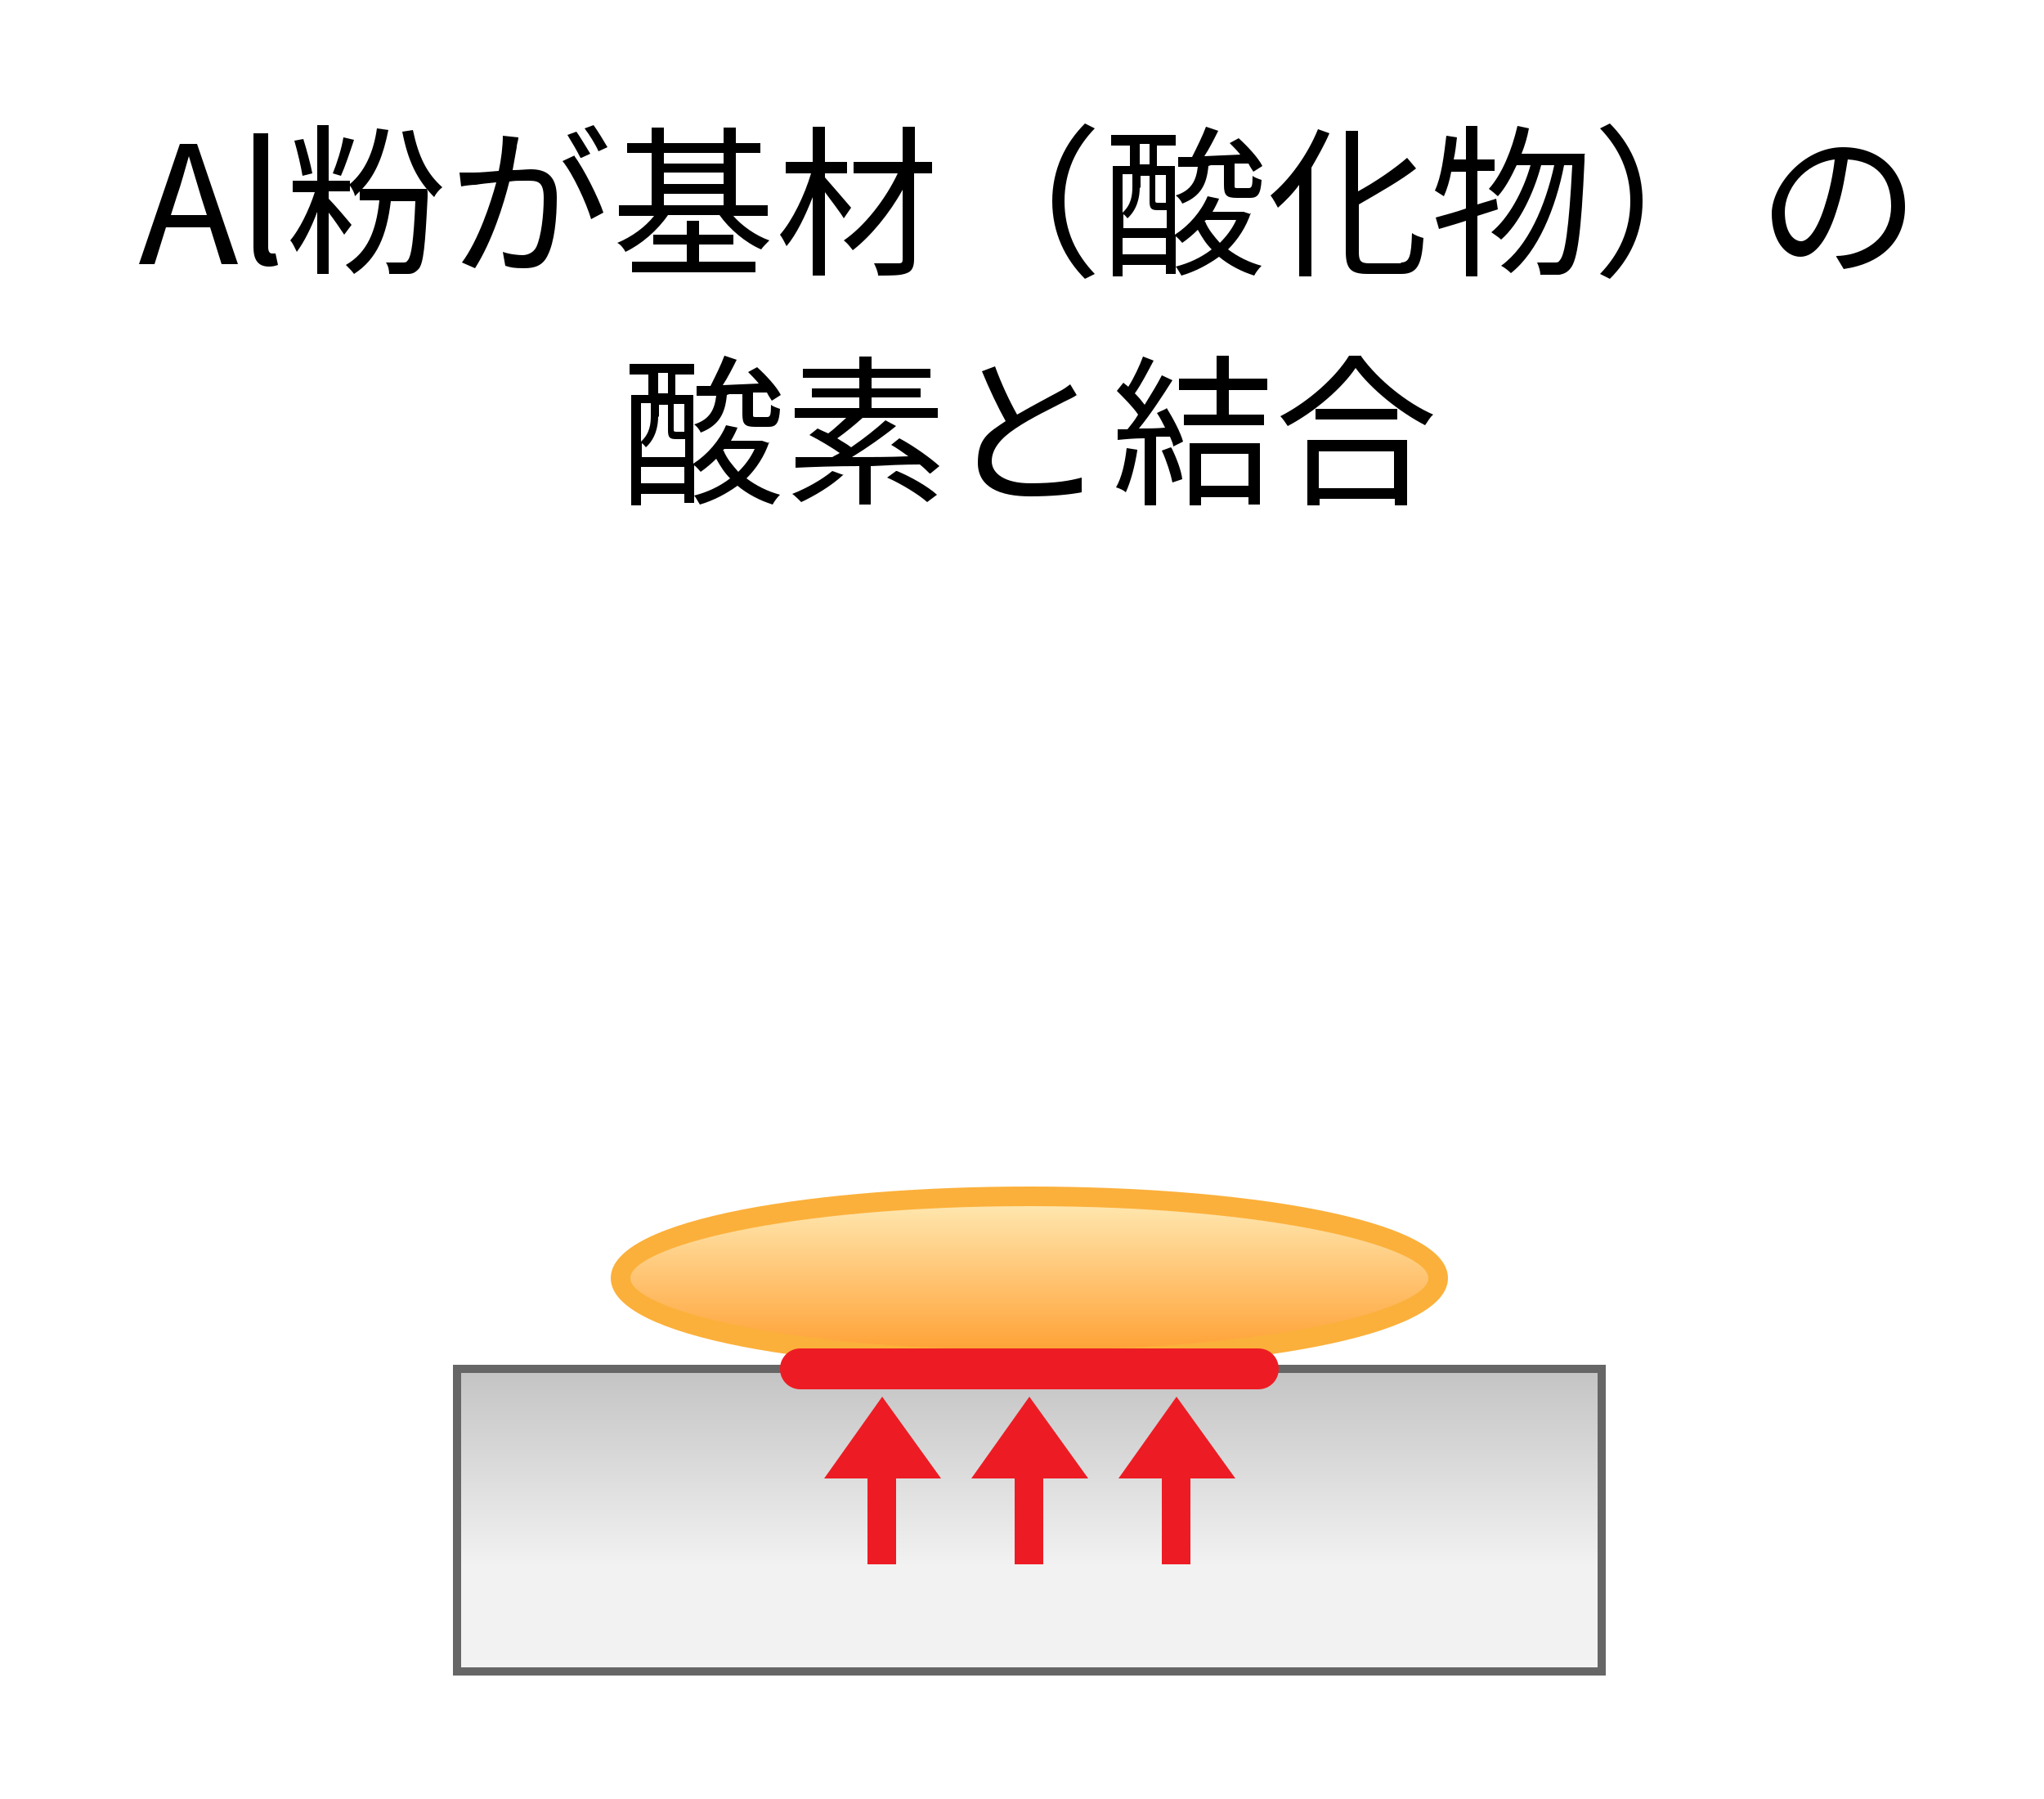 <?xml version="1.0" encoding="UTF-8"?>
<svg id="Layer_1" xmlns="http://www.w3.org/2000/svg" xmlns:xlink="http://www.w3.org/1999/xlink" version="1.1" viewBox="0 0 250 220">
  <!-- Generator: Adobe Illustrator 29.4.0, SVG Export Plug-In . SVG Version: 2.1.0 Build 152)  -->
  <defs>
    <style>
      .st0 {
        fill: #ed1c24;
      }

      .st1 {
        fill: url(#_名称未設定グラデーション_5);
      }

      .st2 {
        fill: #fff;
      }

      .st3 {
        fill: #666;
      }

      .st4 {
        fill: #fbb03b;
      }

      .st5 {
        fill: url(#_名称未設定グラデーション_14);
      }
    </style>
    <linearGradient id="_名称未設定グラデーション_5" data-name="名称未設定グラデーション 5" x1="125.9" y1="146.4" x2="125.9" y2="166.4" gradientUnits="userSpaceOnUse">
      <stop offset="0" stop-color="#ffeab4"/>
      <stop offset="1" stop-color="#ff9d2e"/>
    </linearGradient>
    <linearGradient id="_名称未設定グラデーション_14" data-name="名称未設定グラデーション 14" x1="125.9" y1="158.8" x2="125.9" y2="191.6" gradientUnits="userSpaceOnUse">
      <stop offset="0" stop-color="#b3b3b3"/>
      <stop offset="1" stop-color="#f2f2f2"/>
    </linearGradient>
  </defs>
  <rect class="st2" width="250" height="220"/>
  <g>
    <g>
      <ellipse class="st1" cx="125.9" cy="156.4" rx="50" ry="10"/>
      <path class="st4" d="M125.9,167.5c-25.4,0-51.2-3.8-51.2-11.2s25.8-11.2,51.2-11.2,51.2,3.8,51.2,11.2-25.8,11.2-51.2,11.2ZM125.9,147.5c-30.2,0-48.8,5.1-48.8,8.8s18.6,8.8,48.8,8.8,48.8-5.1,48.8-8.8-18.6-8.8-48.8-8.8Z"/>
    </g>
    <g>
      <path d="M25.7,27.8h-5.4l-1.4,4.5h-1.9l5-14.7h2.1l5,14.7h-2l-1.4-4.5ZM25.3,26.3l-.7-2.2c-.5-1.7-1-3.3-1.5-5h0c-.5,1.7-.9,3.3-1.5,5l-.7,2.2h4.4Z"/>
      <path d="M31,30.1v-13.8h1.8v13.9c0,.6.2.8.5.8s.2,0,.4,0l.3,1.4c-.3.1-.6.2-1.1.2-1.4,0-1.9-.9-1.9-2.4Z"/>
      <path d="M52.3,23.4s0,.5,0,.7c-.3,6-.5,8.1-1.1,8.8-.4.4-.7.6-1.3.6-.5,0-1.4,0-2.3,0,0-.4-.1-1-.4-1.4.9,0,1.6,0,2,0s.5,0,.7-.3c.4-.5.7-2.3.9-7.2h-3c-.5,4.2-1.7,7.1-4.5,8.9-.2-.3-.7-.8-1-1.1,2.6-1.5,3.7-4.1,4.1-7.9h-2.4v-1.1c-.2.2-.4.4-.6.6,0-.3-.3-.9-.6-1.3v.7h-2.6v.9c.7.7,2.4,2.7,2.8,3.2l-.9,1.2c-.4-.6-1.2-1.8-1.9-2.7v7.5h-1.4v-7.6c-.7,1.9-1.6,3.7-2.5,4.9-.2-.4-.5-1.1-.8-1.4,1.1-1.3,2.3-3.7,3-5.9h-2.7v-1.4h3v-6.8h1.4v6.8h2.6v.4c1.8-1.5,2.9-3.9,3.3-6.8l1.4.2c-.6,3-1.5,5.4-3.2,7.2h7.9ZM37,21.5c-.2-1.2-.6-2.9-1-4.3l1.1-.2c.4,1.3.9,3.1,1.1,4.2l-1.2.3ZM43.3,17.1c-.5,1.5-1.1,3.3-1.6,4.4l-1-.3c.5-1.2,1.1-3.1,1.3-4.4l1.3.3ZM50.5,15.9c.7,3.3,1.7,5.3,3.6,7-.4.3-.8.8-1,1.2-2.1-2.1-3.2-4.4-3.9-8l1.3-.2Z"/>
      <path d="M63.4,16.8c0,.4-.2.8-.2,1.2-.1.6-.3,1.7-.5,2.8.9,0,1.7-.1,2.2-.1,1.8,0,3.2.7,3.2,3.4s-.3,5.5-1.1,7.1c-.6,1.3-1.6,1.6-2.9,1.6s-1.7-.1-2.3-.3l-.3-1.7c.8.3,1.9.4,2.4.4s1.3-.2,1.7-1c.6-1.3.9-3.9.9-6s-.8-2.1-2.1-2.1-1.3,0-2.1.1c-.7,2.8-2.1,7.3-4.2,10.6l-1.6-.7c2-2.7,3.5-7.2,4.2-9.8-1,.1-2,.2-2.5.3-.5,0-1.3.1-1.8.2l-.2-1.7c.6,0,1.1,0,1.8,0,.7,0,1.8-.1,3-.2.3-1.4.5-3,.5-4.3l1.9.2ZM70.2,19c1.2,1.6,3,5.2,3.6,7l-1.5.8c-.6-2-2.2-5.5-3.5-7.1l1.5-.7ZM71,19.3c-.4-.8-1.1-2-1.6-2.8l1.1-.4c.5.7,1.2,1.9,1.7,2.7l-1.1.5ZM73.2,18.5c-.4-.9-1.1-2-1.7-2.8l1.1-.4c.5.7,1.3,2,1.7,2.7l-1.1.5Z"/>
      <path d="M89.6,26.3c1.1,1.3,2.8,2.5,4.5,3.1-.3.3-.8.8-1,1.1-1.9-.8-3.9-2.5-5.1-4.2h-6.3c-1.3,1.9-3.3,3.6-5.2,4.5-.2-.4-.6-.9-1-1.1,1.7-.7,3.4-1.9,4.5-3.3h-4.3v-1.3h4v-6.4h-3v-1.2h3v-1.9h1.5v1.9h7.3v-1.9h1.5v1.9h3v1.2h-3v6.4h3.9v1.3h-4.2ZM85.5,32h6.9v1.3h-15.1v-1.3h6.7v-2.1h-4.1v-1.2h4.1v-1.7h1.5v1.7h4.2v1.2h-4.2v2.1ZM81.2,18.7v1.3h7.3v-1.3h-7.3ZM81.2,22.5h7.3v-1.4h-7.3v1.4ZM81.2,25.1h7.3v-1.4h-7.3v1.4Z"/>
      <path d="M103.2,26.7c-.4-.7-1.5-2.1-2.3-3.2v10.2h-1.5v-9.6c-.9,2.3-2,4.6-3.2,6-.2-.4-.5-1-.8-1.4,1.5-1.7,3-4.8,3.8-7.5h-3.1v-1.4h3.3v-4.3h1.5v4.3h2.7v1.4h-2.7v.5c.7.8,2.7,3.1,3.2,3.7l-.9,1.3ZM113.9,21.2h-2.1v10.5c0,1-.3,1.5-.9,1.7-.7.3-1.8.3-3.5.3,0-.4-.3-1.1-.5-1.5,1.3,0,2.6,0,3,0,.4,0,.5-.1.5-.5v-8.5c-1.6,2.9-3.9,5.7-6.1,7.4-.3-.4-.7-.9-1.1-1.2,2.5-1.7,5.1-5,6.6-8.2h-5.4v-1.4h6v-4.3h1.5v4.3h2.1v1.4Z"/>
      <path d="M128.7,24.6c0-3.9,1.6-7.1,4-9.5l1.2.6c-2.3,2.4-3.7,5.3-3.7,8.9s1.4,6.5,3.7,8.9l-1.2.6c-2.4-2.4-4-5.6-4-9.5Z"/>
      <path d="M153,26c-.6,1.8-1.6,3.3-2.8,4.5,1.2.9,2.6,1.6,4.1,2-.3.3-.7.8-.9,1.2-1.6-.5-3.1-1.3-4.3-2.3-1.4,1-2.9,1.8-4.6,2.3-.2-.3-.5-.9-.7-1.1,1.6-.4,3.1-1.1,4.4-2.1-.7-.7-1.2-1.5-1.7-2.4-.6.6-1.2,1.1-1.9,1.6-.2-.2-.5-.6-.8-.8v4.6h-1.2v-1.1h-5.3v1.4h-1.2v-13.5h2.1v-2.5h-2.3v-1.3h7.9v1.3h-2.3v2.5h2.2v8.4c1.7-1.1,3.2-2.8,4-4.7l1.4.3c-.2.5-.5,1.1-.8,1.6h3.8s.9.3.9.3ZM139.4,22.9c0,1.2-.3,2.7-1.5,3.8-.1-.1-.3-.4-.5-.5v1.7h5.3v-2.2h-1.1c-.8,0-1-.2-1-1.1v-3.1h-1.1v1.5ZM137.3,21.4v4.6c1.1-1,1.2-2.2,1.2-3.2v-1.5h-1.2ZM142.6,31.1v-2h-5.3v2h5.3ZM139.4,20.1h1.2v-2.5h-1.2v2.5ZM142.6,21.4h-1.3v3.1c0,.2,0,.3.3.3h.7c.2,0,.2,0,.3,0v-3.4ZM147.8,20.3c-.2,2.2-.9,3.7-3.2,4.6-.1-.3-.5-.8-.8-1,1.9-.6,2.5-1.8,2.7-3.5h-2.4c0,.1,0-1.2,0-1.2h1.7c.6-1.2,1.3-2.6,1.7-3.7l1.5.5c-.5,1-1.1,2.2-1.7,3.1l4.4-.2c-.4-.5-.9-1-1.3-1.4l1.1-.6c1.1,1,2.4,2.4,2.9,3.4l-1.1.7c-.2-.3-.4-.6-.6-1h-1.7v2.6c0,.4,0,.4.4.4h1.3c.4,0,.5-.2.5-1.5.2.2.8.4,1.1.5-.1,1.8-.5,2.2-1.4,2.2h-1.6c-1.3,0-1.6-.3-1.6-1.6v-2.4h-1.6ZM147.4,27.1c.4,1,1.1,1.8,1.8,2.6.8-.8,1.5-1.7,2-2.8h-3.7l-.2.2Z"/>
      <path d="M162.6,16.3c-.6,1.4-1.4,2.8-2.2,4.2v13.3h-1.5v-11.2c-.8,1.1-1.7,2-2.6,2.8-.2-.4-.6-1.1-.9-1.5,2.3-1.9,4.5-4.9,5.8-8.1l1.4.5ZM171.3,32.1c1.1,0,1.3-.7,1.4-3.6.4.3,1,.5,1.4.6-.2,3.2-.7,4.4-2.7,4.4h-4.1c-2.1,0-2.7-.6-2.7-2.8v-14.7h1.5v7.4c2.2-1.2,4.5-2.8,6-4.1l1.1,1.3c-1.9,1.5-4.6,3-7,4.4v5.8c0,1.1.2,1.4,1.3,1.4h3.9Z"/>
      <path d="M180.7,26.5v7.3h-1.4v-6.8c-1.2.4-2.3.7-3.3,1l-.4-1.4c1-.3,2.3-.6,3.7-1.1v-4.5h-1.8c-.2,1.1-.5,2.1-.9,3-.3-.2-.8-.5-1.1-.7.8-1.7,1.1-4.2,1.4-6.7l1.3.2c-.1.9-.2,1.8-.4,2.7h1.5v-4.1h1.4v4.1h2.1v1.4h-2.1v4.1l2.3-.7.2,1.3-2.5.8ZM193.8,18.9s0,.6,0,.7c-.4,9.1-.9,12.2-1.7,13.2-.4.5-.8.7-1.4.8-.5,0-1.4,0-2.3,0,0-.4-.2-1.1-.4-1.5.9,0,1.7,0,2.1,0s.5,0,.7-.3c.6-.7,1.1-3.7,1.5-11.6h-1c-1,5.2-3.2,10.6-6.5,13.2-.3-.3-.8-.7-1.2-.9,3.3-2.4,5.4-7.3,6.5-12.3h-1.6c-.9,3.4-2.7,7.2-4.9,9.1-.3-.3-.8-.6-1.2-.9,2.1-1.7,3.9-5,4.8-8.2h-1.7c-.7,1.5-1.4,2.8-2.3,3.8-.2-.2-.8-.7-1.1-.9,1.6-1.8,2.8-4.7,3.5-7.7l1.4.3c-.2,1.1-.5,2.1-.9,3.1h6.4s1.4,0,1.4,0Z"/>
      <path d="M200.9,24.6c0,3.9-1.6,7.1-4,9.5l-1.2-.6c2.3-2.4,3.7-5.3,3.7-8.9s-1.4-6.5-3.7-8.9l1.2-.6c2.4,2.4,4,5.6,4,9.5Z"/>
      <path d="M224.6,31.3c.6,0,1.2-.1,1.7-.2,2.5-.6,5-2.4,5-5.9s-1.9-5.5-5.3-5.7c-.3,1.8-.6,3.8-1.2,5.7-1.2,4.1-2.8,6.2-4.6,6.2s-3.5-2-3.5-5.3,3.8-8.1,8.7-8.1,7.6,3.3,7.6,7.3-2.7,6.9-7.5,7.6l-.9-1.5ZM223.3,24.8c.5-1.6.9-3.5,1.1-5.3-3.8.5-6.1,3.7-6.1,6.4s1.2,3.6,2,3.6,2-1.3,3-4.7Z"/>
      <path d="M94.1,54c-.6,1.8-1.6,3.3-2.8,4.5,1.2.9,2.6,1.6,4.1,2-.3.3-.7.8-.9,1.2-1.6-.5-3.1-1.3-4.3-2.3-1.4,1-2.9,1.8-4.6,2.3-.2-.3-.5-.9-.7-1.1,1.6-.4,3.1-1.1,4.4-2.1-.7-.7-1.2-1.5-1.7-2.4-.6.6-1.2,1.1-1.9,1.6-.2-.2-.5-.6-.8-.8v4.6h-1.2v-1.1h-5.3v1.4h-1.2v-13.5h2.1v-2.5h-2.3v-1.3h7.9v1.3h-2.3v2.5h2.2v8.4c1.7-1.1,3.2-2.8,4-4.7l1.4.3c-.2.5-.5,1.1-.8,1.6h3.8s.9.3.9.3ZM80.5,50.9c0,1.2-.3,2.7-1.5,3.8-.1-.1-.3-.4-.5-.5v1.7h5.3v-2.2h-1.1c-.8,0-1-.2-1-1.1v-3.1h-1.1v1.5ZM78.4,49.4v4.6c1.1-1,1.2-2.2,1.2-3.2v-1.5h-1.2ZM83.7,59.1v-2h-5.3v2h5.3ZM80.5,48.1h1.2v-2.5h-1.2v2.5ZM83.7,49.4h-1.3v3.1c0,.2,0,.3.3.3h.7c.2,0,.2,0,.3,0v-3.4ZM88.9,48.3c-.2,2.2-.9,3.7-3.2,4.6-.1-.3-.5-.8-.8-1,1.9-.6,2.5-1.8,2.7-3.5h-2.4c0,.1,0-1.2,0-1.2h1.7c.6-1.2,1.3-2.6,1.7-3.7l1.5.5c-.5,1-1.1,2.2-1.7,3.1l4.4-.2c-.4-.5-.9-1-1.3-1.4l1.1-.6c1.1,1,2.4,2.4,2.9,3.4l-1.1.7c-.2-.3-.4-.6-.6-1h-1.7v2.6c0,.4,0,.4.4.4h1.3c.4,0,.5-.2.5-1.5.2.2.8.4,1.1.5-.1,1.8-.5,2.2-1.4,2.2h-1.6c-1.3,0-1.6-.3-1.6-1.6v-2.4h-1.6ZM88.5,55.1c.4,1,1.1,1.8,1.8,2.6.8-.8,1.5-1.7,2-2.8h-3.7l-.2.2Z"/>
      <path d="M103.1,58.1c-1.4,1.3-3.4,2.5-5.1,3.3-.3-.3-.8-.8-1.1-1,1.8-.7,3.7-1.8,4.9-2.8l1.4.5ZM113.7,57.9c-.3-.3-.7-.7-1.2-1.1-2,0-4,.1-6,.2v4.7h-1.4v-4.7c-2.9,0-5.7.1-7.8.2v-1.3c1.2,0,2.8,0,4.5,0,.3-.2.6-.3.9-.5-1-.7-2.5-1.6-3.7-2.2l1-.8c.4.2.8.4,1.3.6.7-.5,1.5-1.3,2.2-1.9h-6.3v-1.2h7.9v-1.3h-5.8v-1.1h5.8v-1.3h-6.9v-1.1h6.9v-1.5h1.5v1.5h7.2v1.1h-7.2v1.3h6v1.1h-6v1.3h8.1v1.2h-9.2c-1,.9-2.1,1.8-3.1,2.5.6.4,1.2.7,1.7,1.1,1.6-1.1,3.1-2.3,4.2-3.3l1.3.7c-1.6,1.3-3.6,2.7-5.4,3.8,2.2,0,4.6,0,6.9-.1-.7-.5-1.4-1-2.1-1.4l1-.8c1.7.9,3.8,2.4,4.9,3.4l-1.1.9ZM109.7,57.6c1.7.7,3.8,1.9,4.9,2.9l-1.2.9c-1-.9-3.1-2.2-4.9-3l1.1-.8Z"/>
      <path d="M131.7,48.3c-.4.3-.9.5-1.5.8-1.3.7-4.1,2-6,3.3-1.8,1.2-2.9,2.5-2.9,4s1.6,2.7,4.7,2.7,4.8-.3,6.3-.7v1.8c-1.5.3-3.8.5-6.3.5-3.7,0-6.4-1.1-6.4-4.1s1.3-3.7,3.4-5.1c-.9-1.6-2-3.9-2.9-6.1l1.6-.6c.8,2.2,1.8,4.3,2.7,5.9,1.9-1.1,4-2.2,5.1-2.8.6-.3,1-.6,1.4-.9l.9,1.5Z"/>
      <path d="M139.1,55.1c-.3,1.9-.8,3.8-1.4,5.1-.2-.2-.8-.5-1.2-.6.7-1.2,1.1-3,1.3-4.8l1.3.2ZM142.7,49.9c.8,1.3,1.7,3,2,4.1l-1.2.6c0-.3-.2-.7-.4-1.2h-1.7v8.4h-1.4v-8.2c-1.2,0-2.3.1-3.3.2v-1.3c.3,0,.7,0,1.2,0,.4-.5.9-1.1,1.3-1.8-.6-.9-1.7-2-2.6-2.9l.8-1c.2.2.4.3.6.5.7-1.1,1.4-2.6,1.8-3.7l1.3.5c-.7,1.3-1.5,2.9-2.3,4,.5.5.9,1,1.2,1.4.8-1.3,1.6-2.6,2.1-3.6l1.3.6c-1.2,1.9-2.7,4.2-4.1,5.9,1,0,2.1,0,3.2-.1-.3-.6-.6-1.2-1-1.8l1.1-.5ZM143.3,54.8c.6,1.2,1.2,2.8,1.3,3.8l-1.2.4c-.2-1-.7-2.6-1.3-3.9l1.1-.4ZM150.3,47.7v3h4.3v1.3h-9.8v-1.3h4v-3h-4.6v-1.4h4.6v-2.8h1.5v2.8h4.7v1.4h-4.7ZM145.5,54.2h8.6v7.5h-1.4v-.9h-5.8v1h-1.4v-7.5ZM146.9,55.5v3.9h5.8v-3.9h-5.8Z"/>
      <path d="M166.5,43.6c2.1,2.9,5.6,5.7,8.8,7.1-.4.3-.7.9-1,1.3-3.1-1.6-6.6-4.4-8.5-7-1.6,2.4-4.9,5.3-8.3,7.1-.2-.3-.6-.9-.9-1.2,3.5-1.8,6.8-4.8,8.4-7.4h1.5ZM159.9,53.8h12.2v8h-1.5v-.8h-9.2v.8h-1.5v-8ZM170.9,50v1.3h-10v-1.3h10ZM161.3,55.2v4.5h9.2v-4.5h-9.2Z"/>
    </g>
    <g>
      <rect class="st5" x="55.9" y="167.4" width="140" height="37"/>
      <path class="st3" d="M196.4,204.9H55.4v-38h141v38ZM56.4,203.9h139v-36H56.4v36Z"/>
    </g>
    <path class="st0" d="M153.9,169.9h-56c-1.4,0-2.5-1.1-2.5-2.5s1.1-2.5,2.5-2.5h56c1.4,0,2.5,1.1,2.5,2.5s-1.1,2.5-2.5,2.5Z"/>
    <g>
      <rect class="st0" x="124.2" y="174.4" width="3.5" height="17" transform="translate(251.8 365.7) rotate(-180)"/>
      <polygon class="st0" points="133.1 180.8 118.8 180.8 125.9 170.8 133.1 180.8"/>
    </g>
    <g>
      <rect class="st0" x="142.2" y="174.4" width="3.5" height="17" transform="translate(287.8 365.7) rotate(-180)"/>
      <polygon class="st0" points="151.1 180.8 136.8 180.8 143.9 170.8 151.1 180.8"/>
    </g>
    <g>
      <rect class="st0" x="106.2" y="174.4" width="3.5" height="17" transform="translate(215.8 365.7) rotate(-180)"/>
      <polygon class="st0" points="115.1 180.8 100.8 180.8 107.9 170.8 115.1 180.8"/>
    </g>
  </g>
</svg>